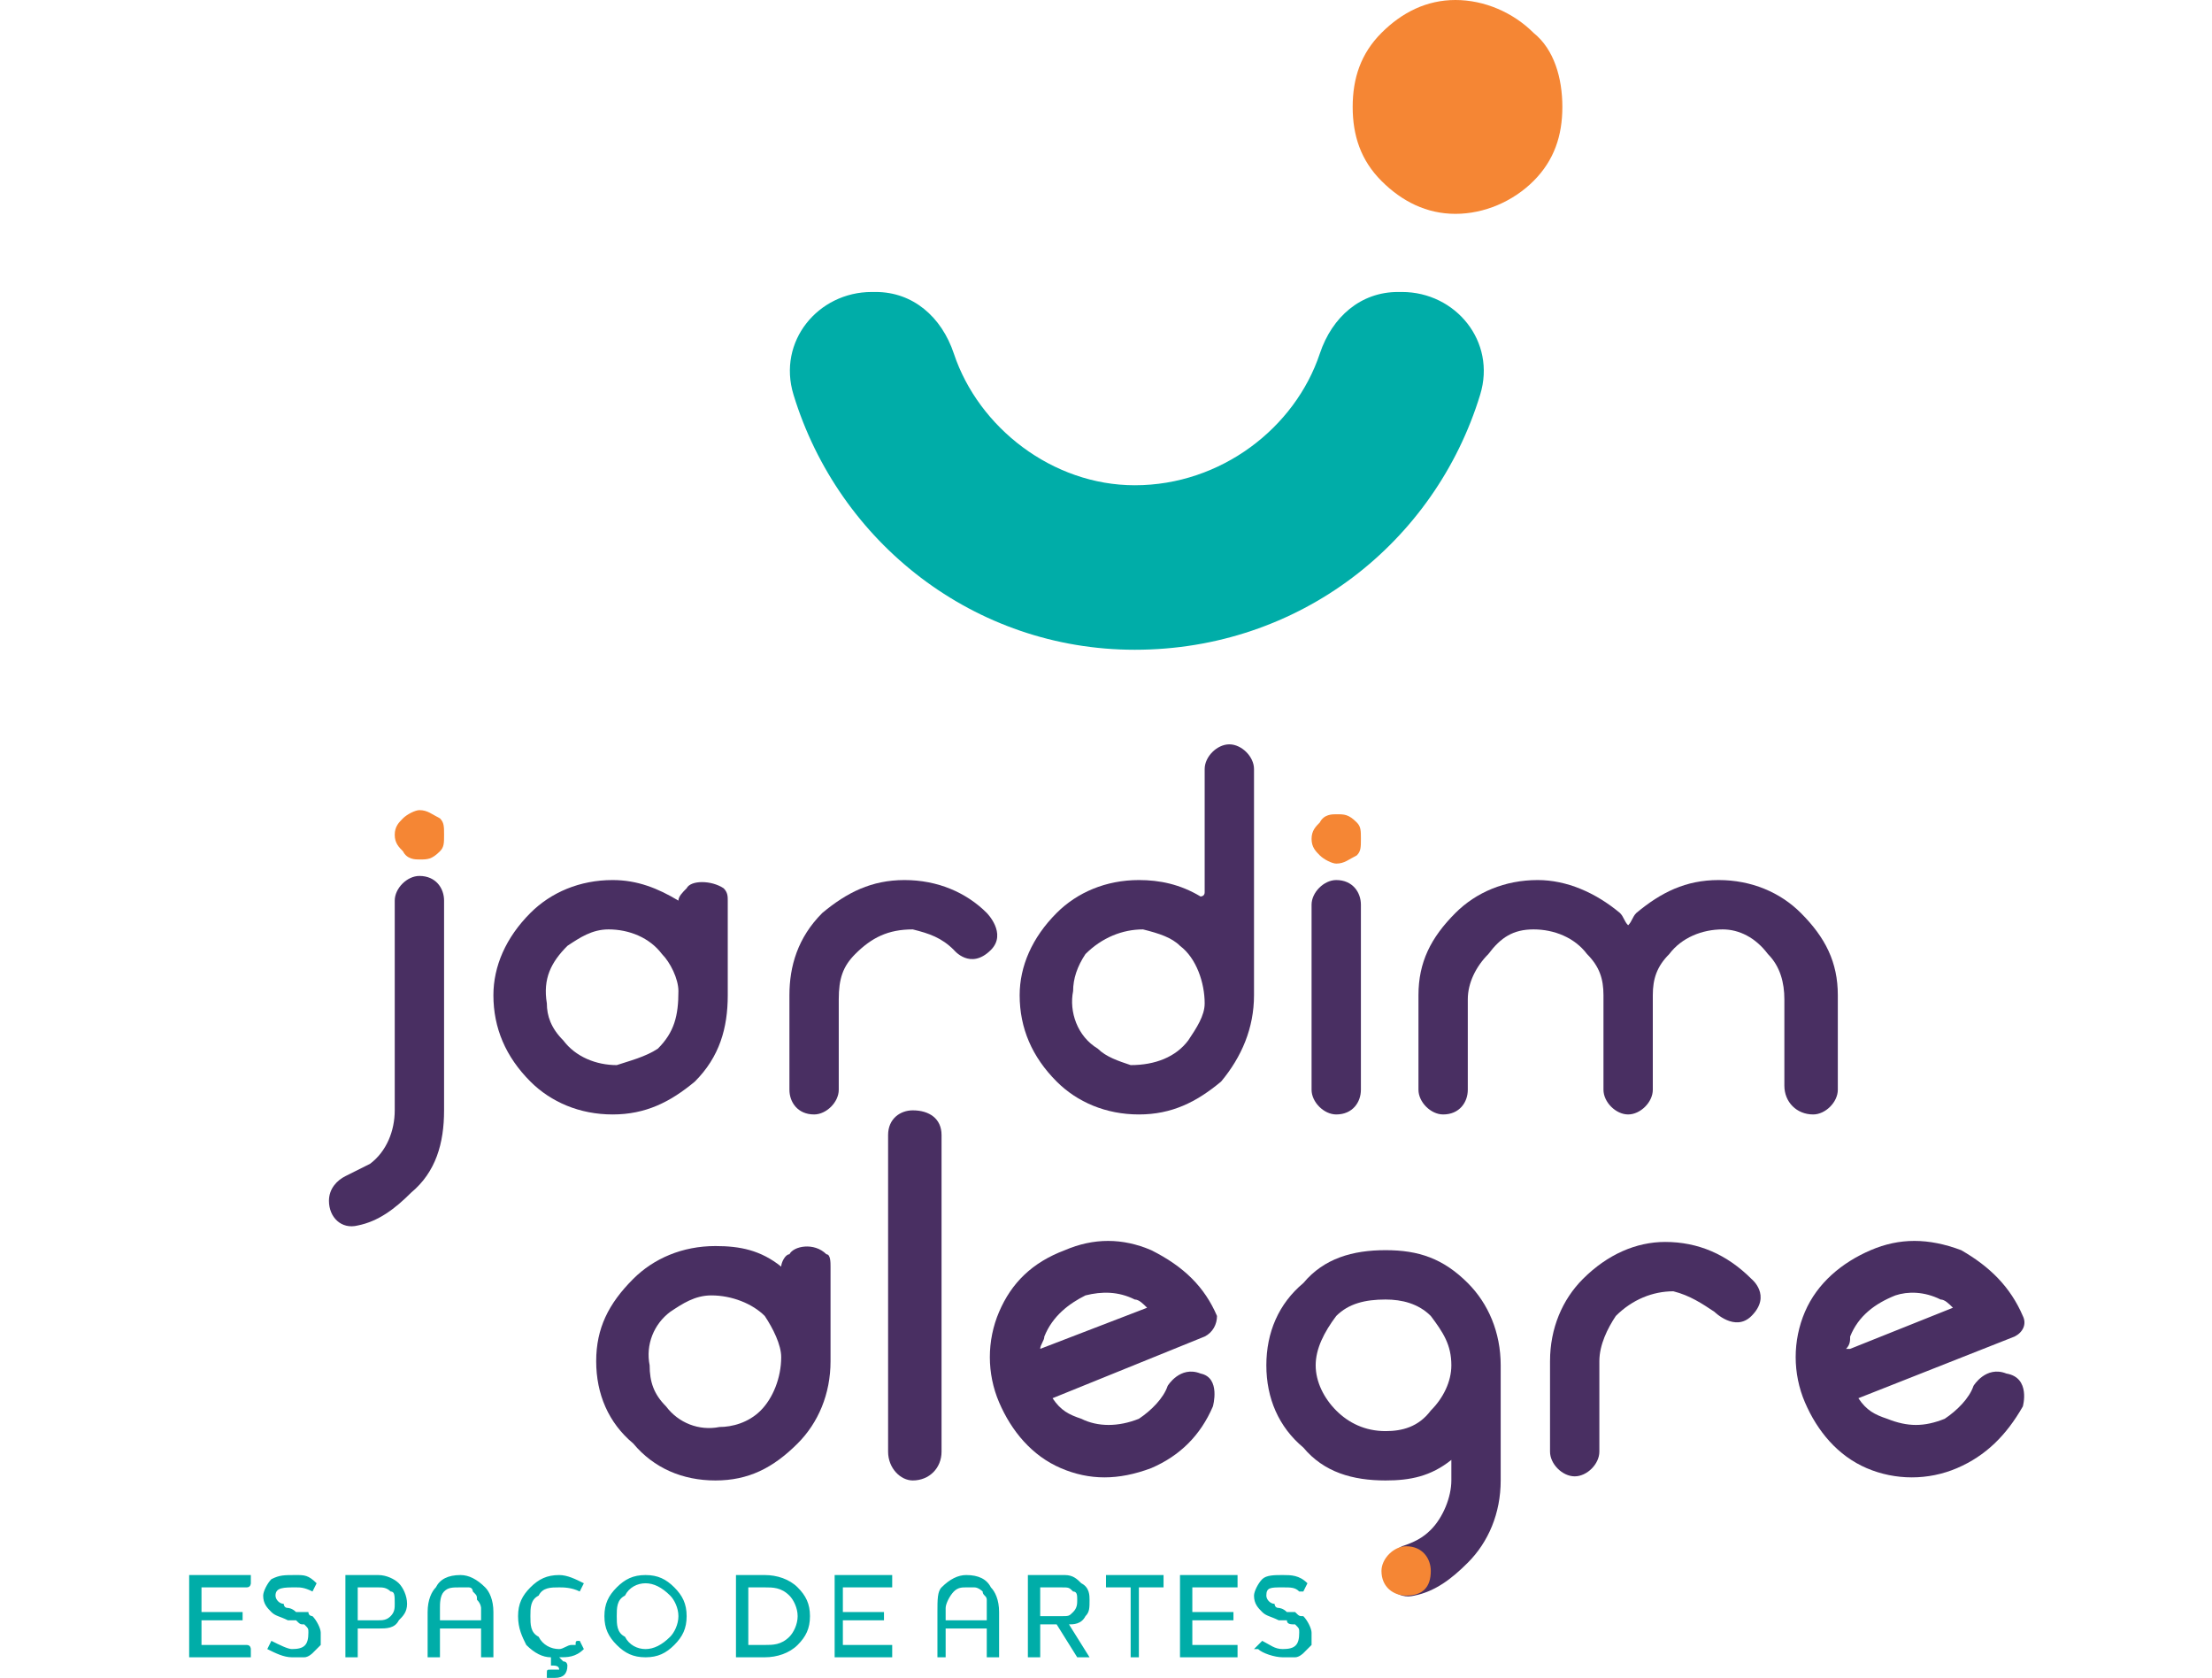 <?xml version="1.0" encoding="UTF-8"?>
<!DOCTYPE svg PUBLIC "-//W3C//DTD SVG 1.1//EN" "http://www.w3.org/Graphics/SVG/1.1/DTD/svg11.dtd">
<!-- Creator: CorelDRAW 2019 (64 Bit) -->
<svg xmlns="http://www.w3.org/2000/svg" xml:space="preserve" width="120px" height="91px" version="1.1" style="shape-rendering:geometricPrecision; text-rendering:geometricPrecision; image-rendering:optimizeQuality; fill-rule:evenodd; clip-rule:evenodd"
viewBox="0 0 538 408"
 xmlns:xlink="http://www.w3.org/1999/xlink"
 xmlns:xodm="http://www.corel.com/coreldraw/odm/2003">
 <defs>
  <style type="text/css">
   <![CDATA[
    .fil0 {fill:none}
    .fil2 {fill:#F58634;fill-rule:nonzero}
    .fil1 {fill:#492F62;fill-rule:nonzero}
    .fil3 {fill:#00ADA8;fill-rule:nonzero}
   ]]>
  </style>
 </defs>
 <g id="__x0023_Layer_x0020_1">
  <polygon class="fil0" points="0,0 538,0 538,408 0,408 "/>
  <g id="_1918386101632">
   <g>
    <g>
     <path class="fil1" d="M325 214c-3,0 -6,3 -6,6l0 45c0,3 3,6 6,6 4,0 6,-3 6,-6l0 -45c0,-3 -2,-6 -6,-6z"/>
     <path class="fil2" d="M325 198c-1,0 -3,0 -4,2 -1,1 -2,2 -2,4 0,2 1,3 2,4 1,1 3,2 4,2 2,0 3,-1 5,-2 1,-1 1,-2 1,-4 0,-2 0,-3 -1,-4 -2,-2 -3,-2 -5,-2z"/>
    </g>
    <g>
     <path class="fil2" d="M102 197c-1,0 -3,1 -4,2 -1,1 -2,2 -2,4 0,2 1,3 2,4 1,2 3,2 4,2 2,0 3,0 5,-2 1,-1 1,-2 1,-4 0,-2 0,-3 -1,-4 -2,-1 -3,-2 -5,-2z"/>
     <path class="fil1" d="M102 213c-3,0 -6,3 -6,6l0 51c0,5 -2,10 -6,13 -2,1 -4,2 -6,3 -2,1 -4,3 -4,6l0 0c0,4 3,7 7,6 5,-1 9,-4 13,-8 6,-5 8,-12 8,-20l0 -51c0,-3 -2,-6 -6,-6z"/>
    </g>
    <path class="fil1" d="M279 318l-26 10 0 0c0,-1 1,-2 1,-3 2,-5 6,-8 10,-10 4,-1 8,-1 12,1 1,0 2,1 3,2l0 0zm-20 -14c-8,3 -13,8 -16,15 -3,7 -3,15 0,22 3,7 8,13 15,16 7,3 14,3 22,0 7,-3 12,-8 15,-15l0 0c0,0 2,-7 -3,-8 -5,-2 -8,3 -8,3l0 0 0 0c-1,3 -4,6 -7,8 -5,2 -10,2 -14,0 -3,-1 -5,-2 -7,-5l0 0 37 -15c2,-1 3,-3 3,-5l0 0c-3,-7 -8,-12 -16,-16 -7,-3 -14,-3 -21,0z"/>
    <path class="fil1" d="M475 318l-25 10 -1 0c1,-1 1,-2 1,-3 2,-5 6,-8 11,-10 3,-1 7,-1 11,1 1,0 2,1 3,2l0 0zm-20 -14c-7,3 -13,8 -16,15 -3,7 -3,15 0,22 3,7 8,13 15,16 7,3 15,3 22,0 7,-3 12,-8 16,-15l0 0c0,0 2,-7 -4,-8 -5,-2 -8,3 -8,3l0 0 0 0c-1,3 -4,6 -7,8 -5,2 -9,2 -14,0 -3,-1 -5,-2 -7,-5l0 0 38 -15c2,-1 3,-3 2,-5l0 0c-3,-7 -8,-12 -15,-16 -8,-3 -15,-3 -22,0z"/>
    <path class="fil1" d="M222 270l0 0c-3,0 -6,2 -6,6l0 77c0,4 3,7 6,7 4,0 7,-3 7,-7l0 -77c0,-4 -3,-6 -7,-6z"/>
    <g>
     <path class="fil1" d="M348 343c-3,4 -7,5 -11,5 -5,0 -9,-2 -12,-5 -3,-3 -5,-7 -5,-11 0,-4 2,-8 5,-12 3,-3 7,-4 12,-4 4,0 8,1 11,4 3,4 5,7 5,12 0,4 -2,8 -5,11zm-11 -39c-8,0 -15,2 -20,8 -6,5 -9,12 -9,20 0,8 3,15 9,20 5,6 12,8 20,8 6,0 11,-1 16,-5l0 5c0,4 -2,9 -5,12 -2,2 -4,3 -7,4 -2,1 -4,3 -4,6l0 0c0,4 3,7 7,6 5,-1 9,-4 13,-8 5,-5 8,-12 8,-20l0 -28c0,-8 -3,-15 -8,-20 -6,-6 -12,-8 -20,-8z"/>
     <path class="fil2" d="M348 382c0,4 -2,6 -6,6 -3,0 -6,-2 -6,-6 0,-3 3,-6 6,-6 4,0 6,3 6,6z"/>
    </g>
    <path class="fil1" d="M293 244c0,3 -2,6 -4,9 -3,4 -8,6 -14,6 -3,-1 -6,-2 -8,-4 -5,-3 -7,-9 -6,-14 0,-3 1,-6 3,-9 4,-4 9,-6 14,-6 4,1 7,2 9,4 4,3 6,9 6,14zm6 -63c-3,0 -6,3 -6,6l0 30c0,1 -1,1 -1,1 -5,-3 -10,-4 -15,-4 -8,0 -15,3 -20,8 -6,6 -9,13 -9,20 0,8 3,15 9,21 5,5 12,8 20,8 8,0 14,-3 20,-8 5,-6 8,-13 8,-21l0 -55c0,-3 -3,-6 -6,-6z"/>
    <path class="fil1" d="M160 255c-3,2 -7,3 -10,4 -5,0 -10,-2 -13,-6 -3,-3 -4,-6 -4,-9 -1,-6 1,-10 5,-14 3,-2 6,-4 10,-4 5,0 10,2 13,6 2,2 4,6 4,9 0,6 -1,10 -5,14zm7 -39c-1,1 -2,2 -2,3 -5,-3 -10,-5 -16,-5 -8,0 -15,3 -20,8 -6,6 -9,13 -9,20 0,8 3,15 9,21 5,5 12,8 20,8 8,0 14,-3 20,-8 6,-6 8,-13 8,-21l0 -23c0,-1 0,-2 -1,-3 -3,-2 -8,-2 -9,0z"/>
    <path class="fil1" d="M185 343c-3,3 -7,4 -10,4 -5,1 -10,-1 -13,-5 -3,-3 -4,-6 -4,-10 -1,-5 1,-10 5,-13 3,-2 6,-4 10,-4 5,0 10,2 13,5 2,3 4,7 4,10 0,5 -2,10 -5,13zm7 -38c-1,0 -2,2 -2,3 -5,-4 -10,-5 -16,-5 -8,0 -15,3 -20,8 -6,6 -9,12 -9,20 0,8 3,15 9,20 5,6 12,9 20,9 8,0 14,-3 20,-9 5,-5 8,-12 8,-20l0 -23c0,-1 0,-3 -1,-3 -3,-3 -8,-2 -9,0z"/>
    <path class="fil1" d="M418 214c-8,0 -14,3 -20,8 -1,1 -1,2 -2,3 -1,-1 -1,-2 -2,-3 -6,-5 -13,-8 -20,-8 -8,0 -15,3 -20,8 -6,6 -9,12 -9,20l0 23c0,3 3,6 6,6 4,0 6,-3 6,-6l0 -22c0,-4 2,-8 5,-11 3,-4 6,-6 11,-6 5,0 10,2 13,6 3,3 4,6 4,10l0 23c0,3 3,6 6,6 3,0 6,-3 6,-6l0 -23c0,-4 1,-7 4,-10 3,-4 8,-6 13,-6 4,0 8,2 11,6 3,3 4,7 4,11l0 21c0,4 3,7 7,7 3,0 6,-3 6,-6l0 -23c0,-8 -3,-14 -9,-20 -5,-5 -12,-8 -20,-8z"/>
    <path class="fil1" d="M240 222l0 0c-5,-5 -12,-8 -20,-8 -8,0 -14,3 -20,8 -6,6 -8,13 -8,20l0 23c0,3 2,6 6,6 3,0 6,-3 6,-6l0 -22c0,-5 1,-8 4,-11 4,-4 8,-6 14,-6 4,1 7,2 10,5l0 0c0,0 4,5 9,0 4,-4 -1,-9 -1,-9z"/>
    <path class="fil1" d="M426 311l0 0c-6,-6 -13,-9 -21,-9 -7,0 -14,3 -20,9 -5,5 -8,12 -8,20l0 22c0,3 3,6 6,6 3,0 6,-3 6,-6l0 -22c0,-4 2,-8 4,-11 4,-4 9,-6 14,-6 4,1 7,3 10,5l0 0c0,0 5,5 9,1 5,-5 0,-9 0,-9z"/>
   </g>
   <g>
    <path class="fil3" d="M341 71c0,0 -1,0 -1,0 -9,0 -16,6 -19,15 -6,18 -24,32 -45,32 -20,0 -38,-14 -44,-32 -3,-9 -10,-15 -19,-15 -1,0 -1,0 -1,0 -13,0 -23,12 -19,25 11,36 44,62 83,62 40,0 73,-26 84,-62 4,-13 -6,-25 -19,-25z"/>
    <path class="fil2" d="M373 8c-5,-5 -12,-8 -19,-8 -7,0 -13,3 -18,8 -5,5 -7,11 -7,18 0,7 2,13 7,18 5,5 11,8 18,8 7,0 14,-3 19,-8 5,-5 7,-11 7,-18 0,-7 -2,-14 -7,-18z"/>
   </g>
   <path class="fil3" d="M61 403l0 -2c0,0 0,-1 -1,-1l-11 0 0 -6 10 0c0,0 0,0 0,0l0 -2c0,0 0,0 0,0l-10 0 0 -6 11 0c1,0 1,-1 1,-1l0 -2c0,0 0,0 -1,0l-13 0c-1,0 -1,0 -1,0l0 20c0,0 0,0 1,0l13 0c1,0 1,0 1,0zm17 -6c0,-1 -1,-3 -2,-4 0,0 -1,0 -1,-1 -1,0 -2,0 -3,0 -1,-1 -2,-1 -2,-1 -1,0 -1,-1 -1,-1 -1,0 -2,-1 -2,-2 0,-2 2,-2 5,-2 1,0 2,0 4,1 0,0 0,0 0,0l1 -2c0,0 0,0 0,0 -2,-2 -3,-2 -5,-2 -3,0 -4,0 -6,1 -1,1 -2,3 -2,4 0,2 1,3 2,4 1,1 2,1 4,2 1,0 1,0 2,0 1,1 1,1 2,1 1,1 1,1 1,2 0,3 -1,4 -4,4 -1,0 -3,-1 -5,-2 0,0 0,0 0,0l-1 2c0,0 0,0 0,0 2,1 4,2 6,2 1,0 2,0 3,0 1,0 2,-1 2,-1 1,-1 1,-1 2,-2 0,-1 0,-2 0,-3zm21 -7c0,-2 -1,-4 -2,-5 -1,-1 -3,-2 -5,-2l-8 0c0,0 0,0 0,0l0 20c0,0 0,0 0,0l2 0c1,0 1,0 1,0l0 -7 5 0c2,0 4,0 5,-2 1,-1 2,-2 2,-4zm-3 0c0,1 0,2 -1,3 -1,1 -2,1 -3,1l-5 0 0 -8 5 0c1,0 2,0 3,1 1,0 1,1 1,3zm24 13l0 -11c0,-3 -1,-5 -2,-6 -2,-2 -4,-3 -6,-3 -3,0 -5,1 -6,3 -1,1 -2,3 -2,6l0 11c0,0 0,0 0,0l2 0c1,0 1,0 1,0l0 -7 10 0 0 7c0,0 0,0 0,0l2 0c0,0 1,0 1,0zm-3 -9l-10 0 0 -3c0,-1 0,-3 1,-4 1,-1 2,-1 4,-1 1,0 1,0 2,0 1,0 1,1 1,1 1,1 1,1 1,2 1,1 1,2 1,2l0 3zm25 7l-1 -2c0,0 0,0 0,0 -1,0 -1,0 -1,1 -1,0 -1,0 -1,0 -1,0 -2,1 -3,1 -2,0 -4,-1 -5,-3 -2,-1 -2,-3 -2,-5 0,-2 0,-4 2,-5 1,-2 3,-2 5,-2 1,0 3,0 5,1 0,0 0,0 0,0l1 -2c0,0 0,0 0,0 -2,-1 -4,-2 -6,-2 -3,0 -5,1 -7,3 -2,2 -3,4 -3,7 0,3 1,5 2,7 2,2 4,3 6,3l0 2c1,0 2,0 2,1 0,0 -1,0 -1,0 0,0 0,0 -1,0 0,0 0,0 0,0 -1,0 -1,0 -1,1l0 1c0,0 0,0 1,0 0,0 0,0 0,0 0,0 0,0 1,0 2,0 3,-1 3,-3 0,0 0,-1 -1,-1 0,0 0,0 -1,-1l0 0c2,0 4,0 6,-2 0,0 0,0 0,0zm25 -8c0,-3 -1,-5 -3,-7 -2,-2 -4,-3 -7,-3 -3,0 -5,1 -7,3 -2,2 -3,4 -3,7 0,3 1,5 3,7 2,2 4,3 7,3 3,0 5,-1 7,-3 2,-2 3,-4 3,-7zm-2 0c0,2 -1,4 -2,5 -2,2 -4,3 -6,3 -2,0 -4,-1 -5,-3 -2,-1 -2,-3 -2,-5 0,-2 0,-4 2,-5 1,-2 3,-3 5,-3 2,0 4,1 6,3 1,1 2,3 2,5zm32 0c0,-3 -1,-5 -3,-7 -2,-2 -5,-3 -8,-3l-7 0c0,0 0,0 0,0l0 20c0,0 0,0 0,0l7 0c3,0 6,-1 8,-3 2,-2 3,-4 3,-7zm-3 0c0,2 -1,4 -2,5 -2,2 -4,2 -6,2l-4 0 0 -14 4 0c2,0 4,0 6,2 1,1 2,3 2,5zm23 10l0 -2c0,0 0,-1 0,-1l-12 0 0 -6 10 0c0,0 0,0 0,0l0 -2c0,0 0,0 0,0l-10 0 0 -6 12 0c0,0 0,-1 0,-1l0 -2c0,0 0,0 0,0l-14 0c0,0 0,0 0,0l0 20c0,0 0,0 0,0l14 0c0,0 0,0 0,0zm26 0l0 -11c0,-3 -1,-5 -2,-6 -1,-2 -3,-3 -6,-3 -2,0 -4,1 -6,3 -1,1 -1,3 -1,6l0 11c0,0 0,0 0,0l2 0c0,0 0,0 0,0l0 -7 10 0 0 7c0,0 0,0 1,0l2 0c0,0 0,0 0,0zm-3 -9l-10 0 0 -3c0,-1 1,-3 2,-4 1,-1 2,-1 3,-1 1,0 2,0 2,0 1,0 2,1 2,1 0,1 1,1 1,2 0,1 0,2 0,2l0 3zm25 -5c0,-1 0,-3 -2,-4 -1,-1 -2,-2 -4,-2l-9 0c0,0 0,0 0,0l0 20c0,0 0,0 0,0l2 0c1,0 1,0 1,0l0 -8 4 0 5 8c0,0 0,0 0,0l3 0c0,0 0,0 0,0l-5 -8c1,0 3,0 4,-2 1,-1 1,-2 1,-4zm-3 0c0,1 0,2 -1,3 -1,1 -1,1 -3,1l-5 0 0 -7 5 0c2,0 2,0 3,1 1,0 1,1 1,2l0 0zm21 -4l0 -2c0,0 0,0 0,0l-14 0c0,0 0,0 0,0l0 2c0,0 0,1 0,1l6 0 0 17c0,0 0,0 0,0l2 0c0,0 0,0 0,0l0 -17 6 0c0,0 0,-1 0,-1zm18 18l0 -2c0,0 0,-1 0,-1l-11 0 0 -6 10 0c0,0 0,0 0,0l0 -2c0,0 0,0 0,0l-10 0 0 -6 11 0c0,0 0,-1 0,-1l0 -2c0,0 0,0 0,0l-14 0c0,0 0,0 0,0l0 20c0,0 0,0 0,0l14 0c0,0 0,0 0,0zm18 -6c0,-1 -1,-3 -2,-4 -1,0 -1,0 -2,-1 0,0 -1,0 -2,0 -1,-1 -2,-1 -2,-1 -1,0 -1,-1 -1,-1 -1,0 -2,-1 -2,-2 0,-2 1,-2 4,-2 2,0 3,0 4,1 1,0 1,0 1,0l1 -2c0,0 0,0 0,0 -2,-2 -4,-2 -6,-2 -2,0 -4,0 -5,1 -1,1 -2,3 -2,4 0,2 1,3 2,4 1,1 2,1 4,2 1,0 1,0 2,0 0,1 1,1 2,1 1,1 1,1 1,2 0,3 -1,4 -4,4 -2,0 -3,-1 -5,-2 0,0 0,0 0,0l-2 2c0,0 0,0 1,0 1,1 4,2 6,2 1,0 2,0 3,0 1,0 2,-1 2,-1 1,-1 1,-1 2,-2 0,-1 0,-2 0,-3z"/>
  </g>
 </g>
</svg>
